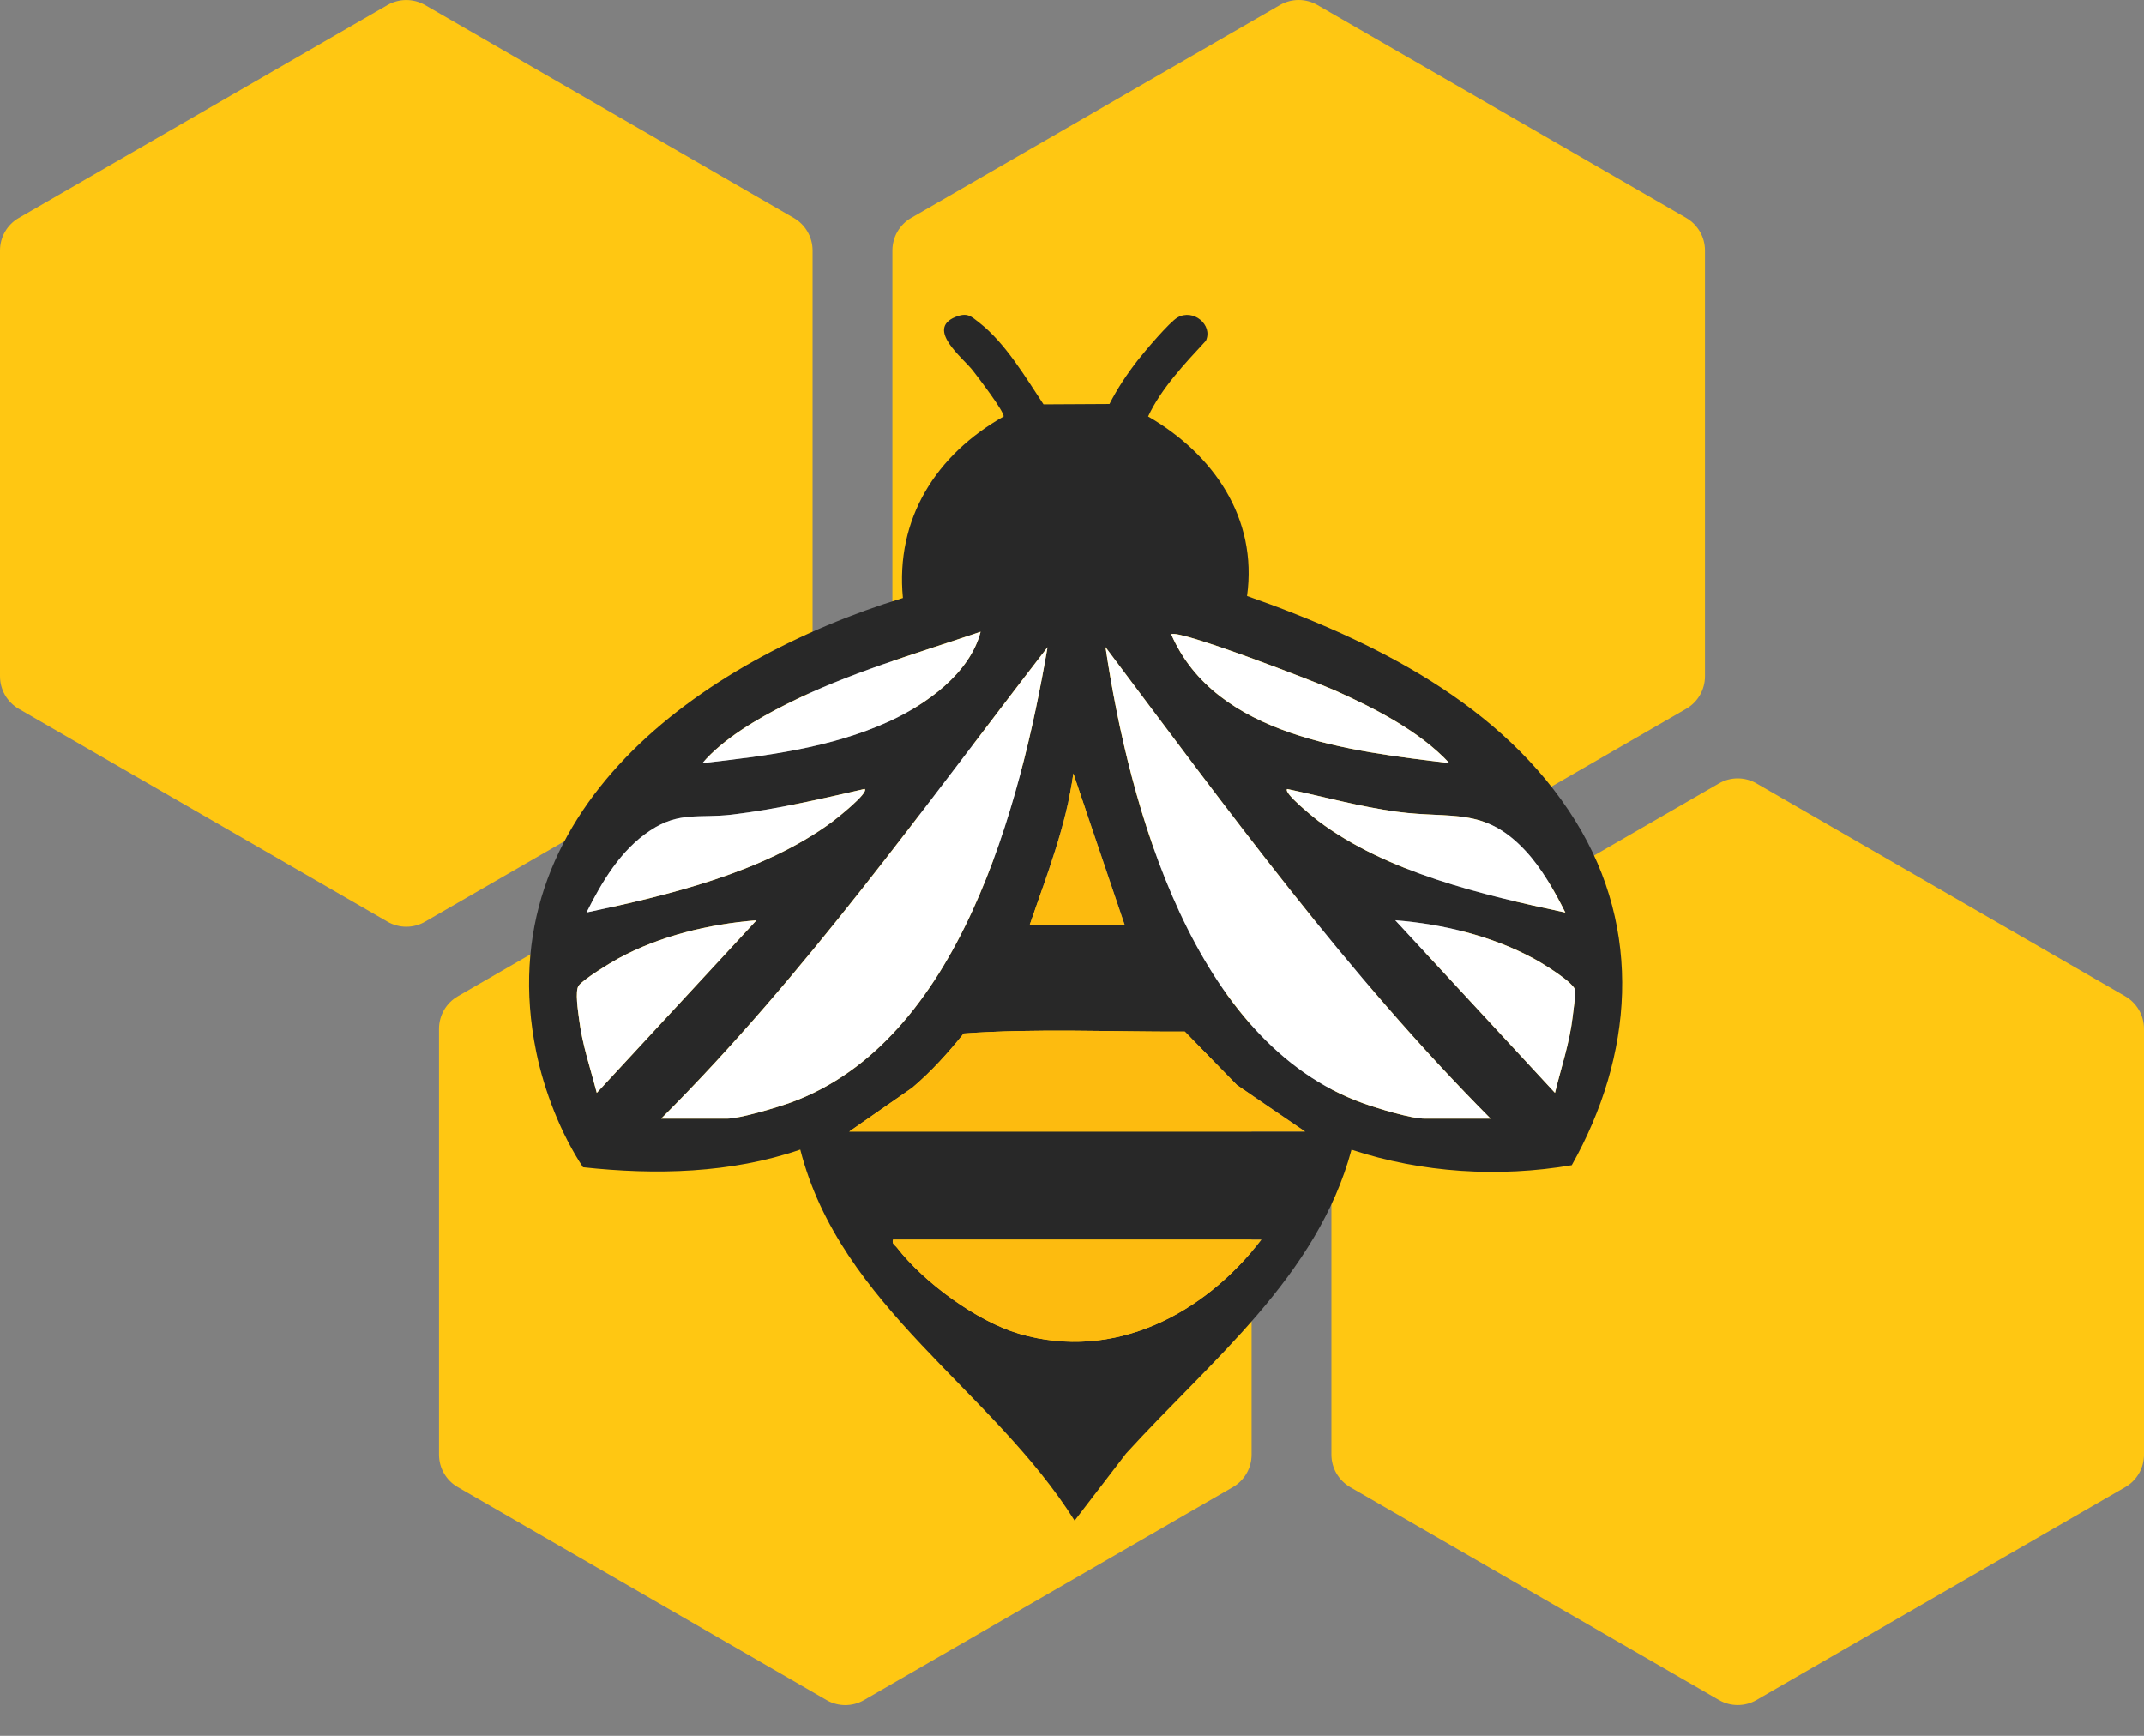 <svg width="42" height="34" viewBox="0 0 42 34" fill="none" xmlns="http://www.w3.org/2000/svg">
<rect x="0" y="0" width="42" height="34" fill="#808080" stroke="none"/>
<path d="M33.032 13.883L25.809 18.053C25.582 18.184 25.301 18.184 25.073 18.053L17.85 13.883C17.623 13.751 17.482 13.509 17.482 13.246V4.906C17.482 4.642 17.622 4.4 17.85 4.268L25.073 0.099C25.3 -0.033 25.581 -0.033 25.809 0.099L33.032 4.268C33.259 4.4 33.4 4.642 33.4 4.906V13.246C33.4 13.509 33.26 13.751 33.032 13.883Z" fill="#FFC712"/>
<path d="M41.632 29.129L34.409 33.298C34.182 33.43 33.901 33.43 33.673 33.298L26.45 29.129C26.223 28.997 26.082 28.755 26.082 28.492V20.152C26.082 19.888 26.222 19.646 26.45 19.514L33.673 15.345C33.9 15.213 34.181 15.213 34.409 15.345L41.632 19.514C41.859 19.646 42 19.888 42 20.152V28.492C42 28.755 41.86 28.997 41.632 29.129Z" fill="#FFC712"/>
<path d="M15.55 13.884L8.327 18.053C8.1 18.185 7.819 18.185 7.591 18.053L0.368 13.884C0.14 13.752 0 13.51 0 13.246V4.906C0 4.643 0.14 4.4 0.368 4.269L7.591 0.099C7.818 -0.032 8.099 -0.032 8.327 0.099L15.55 4.269C15.777 4.4 15.918 4.643 15.918 4.906V13.246C15.918 13.51 15.778 13.752 15.55 13.884Z" fill="#FFC712"/>
<path d="M24.15 29.129L16.927 33.299C16.7 33.431 16.419 33.431 16.191 33.299L8.969 29.129C8.74 28.998 8.6 28.755 8.6 28.492V20.152C8.6 19.889 8.74 19.646 8.969 19.514L16.191 15.345C16.418 15.213 16.699 15.213 16.927 15.345L24.15 19.514C24.377 19.646 24.518 19.889 24.518 20.152V28.492C24.518 28.755 24.378 28.998 24.15 29.129Z" fill="#FFC712"/>
<path d="M26.476 22.517C25.808 25.005 23.717 26.647 22.059 28.47L21.051 29.784C19.443 27.224 16.462 25.594 15.677 22.517C14.311 22.985 12.846 23.018 11.421 22.863C10.989 22.211 10.661 21.371 10.504 20.601C9.541 15.886 13.735 12.926 17.688 11.713C17.538 10.158 18.341 8.905 19.66 8.158C19.681 8.069 19.149 7.376 19.056 7.256C18.863 7.008 18.13 6.447 18.717 6.208C18.947 6.115 19.018 6.19 19.184 6.32C19.696 6.722 20.086 7.384 20.442 7.92L21.734 7.913C21.89 7.608 22.078 7.326 22.289 7.055C22.425 6.881 22.907 6.311 23.066 6.219C23.375 6.039 23.766 6.364 23.623 6.674C23.209 7.123 22.747 7.608 22.491 8.157C23.766 8.894 24.641 10.145 24.429 11.674C26.893 12.539 29.445 13.793 30.865 16.085C32.189 18.221 31.994 20.683 30.79 22.823C29.361 23.067 27.858 22.974 26.476 22.519V22.517ZM13.76 14.947C14.99 14.809 16.273 14.652 17.411 14.132C18.142 13.798 18.998 13.19 19.209 12.374C17.933 12.807 16.614 13.184 15.405 13.793C14.832 14.082 14.178 14.461 13.759 14.947H13.76ZM28.392 14.947C27.808 14.319 26.938 13.877 26.156 13.525C25.806 13.368 23.069 12.31 22.944 12.424C23.818 14.431 26.472 14.714 28.392 14.946V14.947ZM12.952 21.911H14.239C14.489 21.911 15.225 21.692 15.488 21.596C18.796 20.397 19.987 15.772 20.52 12.677C18.085 15.823 15.774 19.093 12.951 21.911H12.952ZM29.2 21.911C26.394 19.09 24.041 15.852 21.656 12.676C22.122 15.802 23.379 20.419 26.701 21.609C26.985 21.71 27.634 21.911 27.912 21.911H29.199H29.2ZM22.035 18.127L21.026 15.15C20.886 16.177 20.502 17.152 20.167 18.127H22.034H22.035ZM16.939 15.453C16.08 15.65 15.218 15.851 14.34 15.956C13.692 16.033 13.311 15.887 12.736 16.268C12.16 16.649 11.792 17.269 11.49 17.873C13.1 17.533 14.959 17.088 16.3 16.099C16.363 16.053 17.027 15.53 16.939 15.453ZM30.664 17.874C30.459 17.463 30.198 17.001 29.882 16.663C29.071 15.794 28.439 16.046 27.366 15.9C26.639 15.802 25.93 15.605 25.215 15.454C25.132 15.531 25.757 16.028 25.824 16.08C27.167 17.09 29.045 17.53 30.664 17.874ZM14.819 18.026C13.894 18.099 12.928 18.329 12.111 18.774C11.955 18.859 11.414 19.189 11.334 19.309C11.261 19.416 11.324 19.804 11.344 19.961C11.405 20.458 11.566 20.925 11.691 21.406L14.819 18.026ZM30.461 21.406C30.582 20.911 30.749 20.422 30.808 19.911C30.821 19.799 30.864 19.49 30.861 19.409C30.852 19.252 30.205 18.861 30.041 18.773C29.225 18.332 28.256 18.097 27.333 18.024L30.461 21.405V21.406ZM16.636 22.164H25.567L24.231 21.253L23.21 20.206C21.77 20.213 20.308 20.14 18.879 20.243C18.568 20.627 18.249 20.985 17.871 21.305L16.636 22.164ZM24.709 24.282H17.494C17.471 24.37 17.53 24.384 17.569 24.434C18.097 25.116 19.131 25.88 19.966 26.125C21.827 26.668 23.588 25.742 24.71 24.282H24.709Z" fill="#282828"/>
<path d="M29.2 21.911H27.914C27.635 21.911 26.986 21.71 26.702 21.609C23.381 20.42 22.123 15.802 21.657 12.676C24.042 15.851 26.394 19.09 29.201 21.911H29.2Z" fill="white"/>
<path d="M12.952 21.911C15.775 19.093 18.085 15.823 20.521 12.677C19.988 15.773 18.797 20.397 15.489 21.596C15.225 21.692 14.491 21.911 14.24 21.911H12.953H12.952Z" fill="white"/>
<path d="M16.636 22.164L17.871 21.305C18.249 20.985 18.568 20.628 18.879 20.243C20.308 20.14 21.77 20.213 23.21 20.206L24.231 21.253L25.567 22.164H16.636Z" fill="#FDBB0F"/>
<path d="M24.709 24.282C23.587 25.741 21.826 26.668 19.965 26.125C19.131 25.881 18.096 25.118 17.568 24.434C17.528 24.382 17.471 24.369 17.492 24.282H24.708H24.709Z" fill="#FDBB0F"/>
<path d="M16.939 15.453C17.027 15.531 16.363 16.053 16.3 16.099C14.959 17.089 13.1 17.534 11.49 17.873C11.792 17.269 12.159 16.649 12.736 16.268C13.311 15.887 13.692 16.033 14.34 15.956C15.218 15.851 16.08 15.65 16.939 15.453Z" fill="white"/>
<path d="M30.664 17.874C29.045 17.53 27.167 17.09 25.824 16.08C25.757 16.028 25.132 15.53 25.215 15.454C25.93 15.605 26.639 15.802 27.366 15.9C28.44 16.046 29.071 15.794 29.882 16.663C30.198 17.001 30.459 17.463 30.664 17.874Z" fill="white"/>
<path d="M14.819 18.026L11.691 21.406C11.567 20.926 11.405 20.459 11.344 19.961C11.324 19.804 11.263 19.415 11.334 19.309C11.414 19.189 11.955 18.859 12.111 18.774C12.928 18.329 13.894 18.1 14.819 18.026Z" fill="white"/>
<path d="M30.461 21.406L27.333 18.026C28.256 18.098 29.225 18.332 30.041 18.774C30.206 18.862 30.854 19.252 30.861 19.41C30.864 19.49 30.821 19.8 30.808 19.912C30.749 20.423 30.582 20.912 30.461 21.407V21.406Z" fill="white"/>
<path d="M13.76 14.947C14.179 14.461 14.832 14.082 15.406 13.793C16.614 13.184 17.933 12.809 19.21 12.374C18.999 13.19 18.144 13.799 17.412 14.132C16.274 14.651 14.992 14.808 13.761 14.947H13.76Z" fill="white"/>
<path d="M28.393 14.947C26.472 14.714 23.818 14.431 22.944 12.425C23.07 12.311 25.806 13.369 26.156 13.526C26.939 13.877 27.808 14.32 28.393 14.948V14.947Z" fill="white"/>
<path d="M22.035 18.127H20.168C20.502 17.152 20.886 16.177 21.027 15.15L22.036 18.127H22.035Z" fill="#FDBB0F"/>
</svg>
